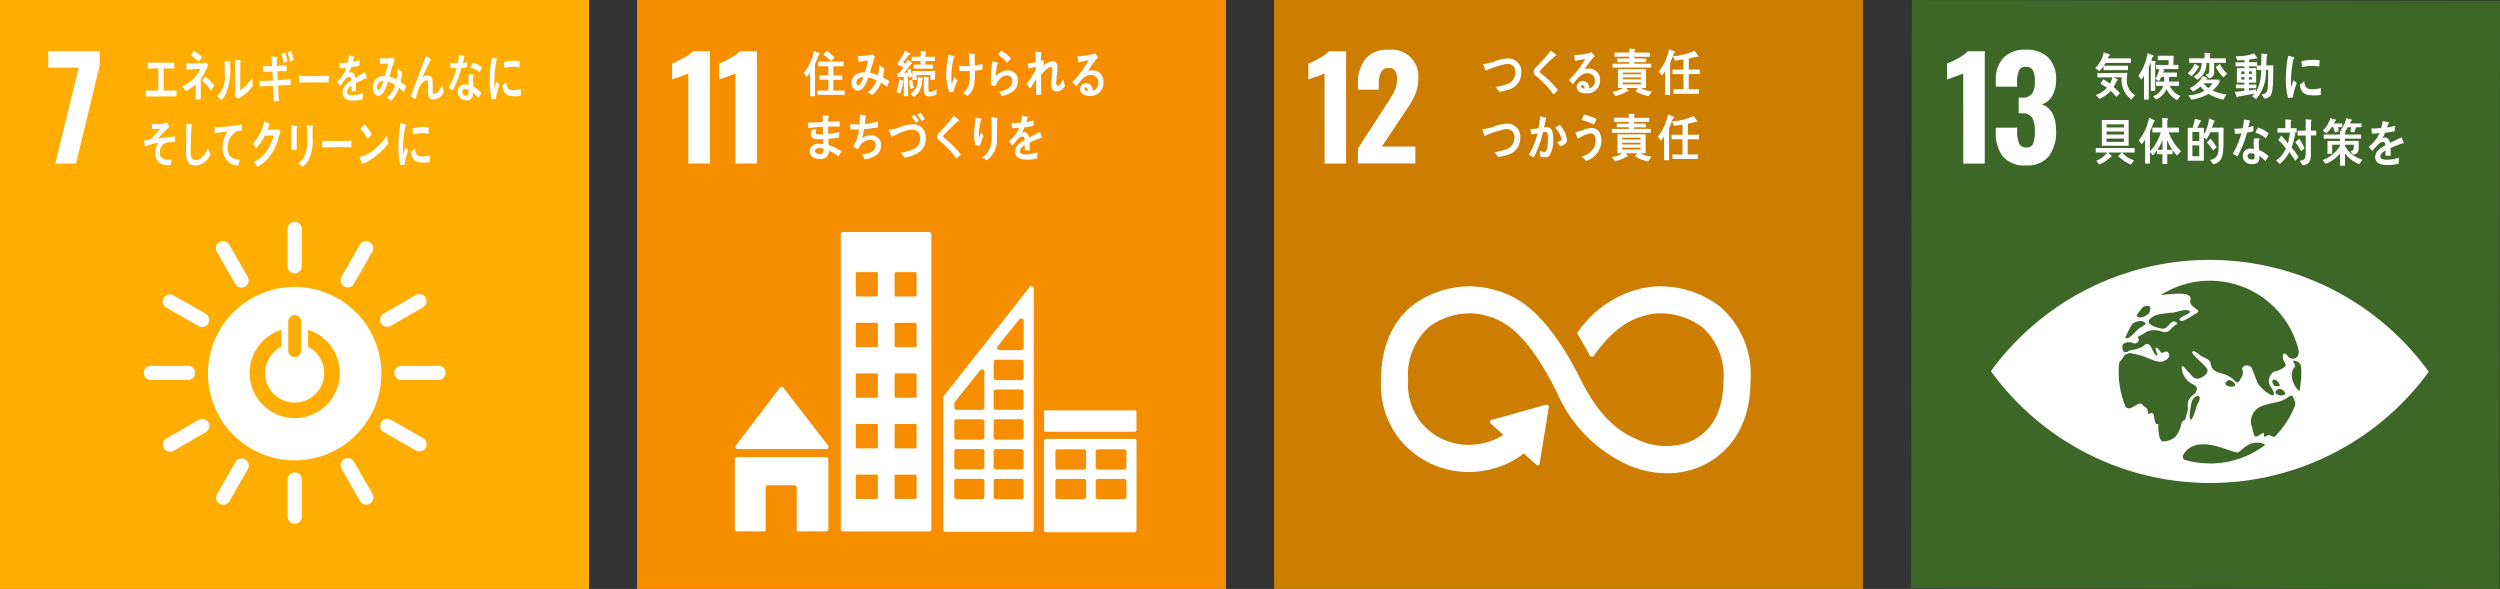 <svg xmlns="http://www.w3.org/2000/svg" width="208" height="49" viewBox="0 0 208 49">
  <rect x="0" y="0" width="208" height="49" fill="#333333" stroke="none"/>
  <g id="グループ_7006" data-name="グループ 7006" transform="translate(-879 -2020)">
    <g id="グループ_428" data-name="グループ 428" transform="translate(-12298.509 1045.313)">
      <g id="グループ_301" data-name="グループ 301" transform="translate(13230.509 974.687)">
        <rect id="長方形_21" data-name="長方形 21" width="49.001" height="49" fill="#f68e00"/>
      </g>
      <g id="グループ_302" data-name="グループ 302" transform="translate(13233.43 978.949)">
        <path id="パス_284" data-name="パス 284" d="M448.2,506.093c-.084.046-.331.141-.738.288-.322.108-.528.181-.611.219v-1.326a7.619,7.619,0,0,0,.952-.461,3.212,3.212,0,0,0,.788-.565h1.4v9.344H448.2Z" transform="translate(-446.852 -504.247)" fill="#fff"/>
      </g>
      <g id="グループ_303" data-name="グループ 303" transform="translate(13237.341 978.949)">
        <path id="パス_285" data-name="パス 285" d="M451.357,506.093c-.084.046-.332.141-.739.288-.322.108-.527.181-.611.219v-1.326a7.453,7.453,0,0,0,.952-.461,3.212,3.212,0,0,0,.788-.565h1.4v9.344h-1.788Z" transform="translate(-450.007 -504.247)" fill="#fff"/>
      </g>
      <g id="グループ_304" data-name="グループ 304" transform="translate(13238.684 1006.871)">
        <path id="パス_286" data-name="パス 286" d="M451.272,531.951h7.406a.18.18,0,0,0,.133-.3l-.01-.011-3.683-4.767-.037-.04a.183.183,0,0,0-.135-.06.187.187,0,0,0-.118.047l-.022.026-.035.038-3.594,4.717-.056.067a.183.183,0,0,0-.03.1.18.18,0,0,0,.181.181" transform="translate(-451.091 -526.772)" fill="#fff"/>
      </g>
      <g id="グループ_305" data-name="グループ 305" transform="translate(13238.646 1012.723)">
        <path id="パス_287" data-name="パス 287" d="M458.661,531.492h-7.419a.183.183,0,0,0-.182.182v5.806a.182.182,0,0,0,.182.182h2.388V534.01a.18.18,0,0,1,.181-.181h2.218a.18.18,0,0,1,.181.181v3.653h2.452a.181.181,0,0,0,.181-.182v-5.806a.181.181,0,0,0-.181-.182" transform="translate(-451.06 -531.492)" fill="#fff"/>
      </g>
      <g id="グループ_306" data-name="グループ 306" transform="translate(13264.368 1011.203)">
        <path id="パス_288" data-name="パス 288" d="M479.332,530.266h-7.344a.176.176,0,0,0-.179.175v7.414a.177.177,0,0,0,.179.176h7.344a.179.179,0,0,0,.181-.176v-7.414a.178.178,0,0,0-.181-.175m-4.018,4.841a.178.178,0,0,1-.18.176h-2.193a.179.179,0,0,1-.181-.176v-1.333a.178.178,0,0,1,.181-.176h2.193a.178.178,0,0,1,.18.176Zm0-2.464a.178.178,0,0,1-.18.176h-2.193a.179.179,0,0,1-.181-.176v-1.334a.178.178,0,0,1,.181-.175h2.193a.178.178,0,0,1,.18.175Zm3.353,2.464a.178.178,0,0,1-.181.176h-2.193a.178.178,0,0,1-.18-.176v-1.333a.178.178,0,0,1,.18-.176h2.193a.177.177,0,0,1,.181.176Zm0-2.464a.178.178,0,0,1-.181.176h-2.193a.178.178,0,0,1-.18-.176v-1.334a.178.178,0,0,1,.18-.175h2.193a.178.178,0,0,1,.181.175Z" transform="translate(-471.81 -530.266)" fill="#fff"/>
      </g>
      <g id="グループ_307" data-name="グループ 307" transform="translate(13247.458 993.99)">
        <path id="パス_289" data-name="パス 289" d="M465.531,516.381h-7.186a.177.177,0,0,0-.176.176v24.56a.177.177,0,0,0,.176.176h7.186a.177.177,0,0,0,.176-.176v-24.56a.177.177,0,0,0-.176-.176m-4.275,22.114a.094.094,0,0,1-.094.094h-1.645a.094.094,0,0,1-.094-.094V536.66a.093.093,0,0,1,.094-.093h1.645a.093.093,0,0,1,.094.093Zm0-4.212a.094.094,0,0,1-.094.1h-1.645a.1.1,0,0,1-.094-.1V532.45a.093.093,0,0,1,.094-.094h1.645a.093.093,0,0,1,.094.094Zm0-4.21a.094.094,0,0,1-.094.094h-1.645a.094.094,0,0,1-.094-.094v-1.835a.094.094,0,0,1,.094-.094h1.645a.094.094,0,0,1,.094.094Zm0-4.212a.1.1,0,0,1-.094.1h-1.645a.1.1,0,0,1-.094-.1v-1.833a.093.093,0,0,1,.094-.093h1.645a.093.093,0,0,1,.094.093Zm0-4.21a.094.094,0,0,1-.094.094h-1.645a.094.094,0,0,1-.094-.094v-1.833a.1.1,0,0,1,.094-.1h1.645a.1.1,0,0,1,.094.1Zm3.227,16.844a.094.094,0,0,1-.094.094h-1.645a.094.094,0,0,1-.094-.094V536.66a.093.093,0,0,1,.094-.093h1.645a.093.093,0,0,1,.094.093Zm0-4.212a.1.1,0,0,1-.094.1h-1.645a.1.1,0,0,1-.094-.1V532.45a.093.093,0,0,1,.094-.094h1.645a.093.093,0,0,1,.094.094Zm0-4.21a.094.094,0,0,1-.094.094h-1.645a.094.094,0,0,1-.094-.094v-1.835a.094.094,0,0,1,.094-.094h1.645a.094.094,0,0,1,.094.094Zm0-4.212a.1.1,0,0,1-.094.1h-1.645a.1.1,0,0,1-.094-.1v-1.833a.093.093,0,0,1,.094-.093h1.645a.093.093,0,0,1,.094.093Zm0-4.21a.094.094,0,0,1-.094.094h-1.645a.094.094,0,0,1-.094-.094v-1.833a.1.1,0,0,1,.094-.1h1.645a.1.1,0,0,1,.094.1Z" transform="translate(-458.169 -516.381)" fill="#fff"/>
      </g>
      <g id="グループ_308" data-name="グループ 308" transform="translate(13264.375 1008.831)">
        <path id="長方形_22" data-name="長方形 22" d="M.119,0H7.568a.119.119,0,0,1,.119.119V1.654a.12.12,0,0,1-.12.12H.119A.119.119,0,0,1,0,1.655V.119A.119.119,0,0,1,.119,0Z" fill="#fff"/>
      </g>
      <g id="グループ_309" data-name="グループ 309" transform="translate(13255.985 998.49)">
        <path id="パス_290" data-name="パス 290" d="M472.564,520.149a.193.193,0,0,0-.182-.138.179.179,0,0,0-.1.035l-.015.009-.059.077-7.063,8.959-.032.043a.215.215,0,0,0-.062.141v11.009a.176.176,0,0,0,.177.175H472.4a.174.174,0,0,0,.176-.175V520.223a.2.2,0,0,0-.016-.074m-2.975,4.865.051-.063c.483-.62,1.3-1.621,1.695-2.11l.052-.062a.21.21,0,0,1,.157-.074.2.2,0,0,1,.2.165v2.267a.2.2,0,0,1-.2.2l-.007,0-.01,0h-1.765l-.009,0-.009,0a.2.2,0,0,1-.2-.2.211.211,0,0,1,.04-.123m-1.117,12.549a.177.177,0,0,1-.176.176h-2.141a.177.177,0,0,1-.177-.176v-1.341a.176.176,0,0,1,.177-.175H468.3a.176.176,0,0,1,.176.175Zm0-2.478a.177.177,0,0,1-.176.177h-2.141a.177.177,0,0,1-.177-.177v-1.34a.176.176,0,0,1,.177-.176H468.3a.176.176,0,0,1,.176.176Zm0-2.477a.177.177,0,0,1-.176.176h-2.141a.177.177,0,0,1-.177-.176v-1.341a.177.177,0,0,1,.177-.176H468.3a.177.177,0,0,1,.176.176Zm.006-5.428v2.954a.177.177,0,0,1-.176.176h-2.141a.177.177,0,0,1-.177-.176v-.372A.2.2,0,0,1,466,529.7l.011-.019a.1.1,0,0,1,.015-.025c0-.009.014-.019.02-.029.274-.392,1.51-1.913,2.029-2.55l.051-.063a.21.21,0,0,1,.159-.073.2.2,0,0,1,.2.164Zm3.268,10.383a.176.176,0,0,1-.175.176h-2.142a.176.176,0,0,1-.176-.176v-1.341a.175.175,0,0,1,.176-.175h2.142a.175.175,0,0,1,.175.175Zm0-2.478a.177.177,0,0,1-.175.177h-2.142a.176.176,0,0,1-.176-.177v-1.34a.175.175,0,0,1,.176-.176h2.142a.176.176,0,0,1,.175.176Zm0-2.477a.176.176,0,0,1-.175.176h-2.142a.176.176,0,0,1-.176-.176v-1.341a.176.176,0,0,1,.176-.176h2.142a.176.176,0,0,1,.175.176Zm0-2.477a.175.175,0,0,1-.175.175h-2.142a.175.175,0,0,1-.176-.175V528.79a.176.176,0,0,1,.176-.176h2.142a.176.176,0,0,1,.175.176Zm0-2.478a.176.176,0,0,1-.175.176h-2.142a.176.176,0,0,1-.176-.176v-1.341a.175.175,0,0,1,.176-.176h2.142a.176.176,0,0,1,.175.176Z" transform="translate(-465.048 -520.011)" fill="#fff"/>
      </g>
      <g id="グループ_310" data-name="グループ 310" transform="translate(13244.373 978.901)">
        <path id="パス_291" data-name="パス 291" d="M456.943,504.545c-.094.268-.206.524-.321.782V508h-.407v-1.985a1.814,1.814,0,0,1-.27.383l-.265-.311a4.459,4.459,0,0,0,.857-1.867l.464.2a.057.057,0,0,1,.036.051c0,.046-.064.068-.093.072m-.113,3.346v-.362h.9v-.891h-.723v-.366h.723v-.765H456.9v-.391H459v.391h-.848v.765h.736v.366h-.736v.891h.938v.362Zm1.152-2.8a4.135,4.135,0,0,0-.666-.534l.288-.353c.119.088.234.193.347.294a3.626,3.626,0,0,1,.291.278Z" transform="translate(-455.68 -504.208)" fill="#fff"/>
      </g>
      <g id="グループ_311" data-name="グループ 311" transform="translate(13248.354 979.209)">
        <path id="パス_292" data-name="パス 292" d="M461.836,507.163a5.706,5.706,0,0,0-.49-.35,2.15,2.15,0,0,1-.74,1.026l-.374-.24a1.768,1.768,0,0,0,.734-.974,2.654,2.654,0,0,0-.673-.243,4.014,4.014,0,0,1-.172.419c-.155.335-.35.677-.715.677a.568.568,0,0,1-.514-.63.884.884,0,0,1,.664-.854,1.539,1.539,0,0,1,.438-.037,6.063,6.063,0,0,0,.263-1l-.766.131-.082-.485h.04a5.286,5.286,0,0,0,1.214-.15c.053.067.114.13.175.193-.074.255-.159.508-.237.764-.062.195-.12.387-.188.576a2.752,2.752,0,0,1,.673.21,3.656,3.656,0,0,0,.119-.839c.144.1.289.188.424.294a4.469,4.469,0,0,1-.133.731,4.526,4.526,0,0,1,.547.307c-.064.155-.133.315-.2.47m-2.539-.337c0,.107.038.2.135.2a.188.188,0,0,0,.152-.076,2.265,2.265,0,0,0,.291-.617c-.253.02-.579.144-.579.495" transform="translate(-458.891 -504.457)" fill="#fff"/>
      </g>
      <g id="グループ_312" data-name="グループ 312" transform="translate(13252.087 978.898)">
        <path id="パス_293" data-name="パス 293" d="M462.457,506.818a4.324,4.324,0,0,1-.245.981l-.309-.166a4.336,4.336,0,0,0,.231-1.064l.347.146a.044.044,0,0,1,.024.04.066.066,0,0,1-.047.063m2.278-.178v-.405h-1.149v.418h-.348v-.294l-.255.113c-.011-.046-.026-.1-.037-.141l-.066.012V508h-.362v-1.618c-.17.011-.343.031-.514.053l-.045-.357a.835.835,0,0,0,.175-.02.156.156,0,0,0,.093-.071c.093-.124.175-.262.258-.393a3.87,3.87,0,0,0-.462-.2v-.187a4.451,4.451,0,0,0,.591-1.005l.374.207c.028.016.077.037.077.082,0,.071-.067.071-.108.067-.164.212-.324.426-.5.625.064.042.134.074.2.12.063-.107.126-.219.19-.331l.327.231a.076.076,0,0,1,.035.06c0,.057-.056.053-.09.053-.188.248-.366.5-.563.741a2.834,2.834,0,0,0,.306-.025c-.026-.071-.038-.145-.071-.212l.279-.11c.062.193.112.393.166.591v-.4h1.888v.736Zm-1.657.779c-.052-.227-.1-.46-.136-.69l.269-.117c.041.232.086.467.141.7Zm.994-.862a2.9,2.9,0,0,1-.112.688,1.494,1.494,0,0,1-.6.814l-.312-.255c.537-.335.622-.742.645-1.419l.374.069a.053.053,0,0,1,.05.05.068.068,0,0,1-.042.053m.244-1.485v.3h.638v.336h-1.63v-.336h.6v-.3h-.757v-.359h.752v-.481l.405.034a.052.052,0,0,1,.055.05.076.076,0,0,1-.055.066v.332h.783v.364Zm.91,2.789a1.275,1.275,0,0,1-.612.154c-.257,0-.424-.144-.424-.467v-1.163l.369.041c.021,0,.055.012.055.046a.072.072,0,0,1-.048.058v.852c0,.2.025.257.2.257a.948.948,0,0,0,.485-.228Z" transform="translate(-461.903 -504.206)" fill="#fff"/>
      </g>
      <g id="グループ_313" data-name="グループ 313" transform="translate(13256.24 979.117)">
        <path id="パス_294" data-name="パス 294" d="M465.865,507.592c-.119.019-.242.033-.361.045a4.2,4.2,0,0,1-.25-1.551,8.42,8.42,0,0,1,.184-1.59c.107.025.217.056.325.086a1.014,1.014,0,0,1,.14.042c.021.009.043.017.043.045a.079.079,0,0,1-.062.064,6.51,6.51,0,0,0-.208,1.685,2.214,2.214,0,0,0,.035.526c.073-.2.144-.41.214-.612.082.114.166.226.258.33a3.869,3.869,0,0,0-.317.932m1.774-1.764c0,.182,0,.367-.006.549a3.269,3.269,0,0,1-.076.678,1.525,1.525,0,0,1-.527.88c-.13-.076-.257-.16-.392-.222a1.619,1.619,0,0,0,.566-1.367c.006-.167,0-.335,0-.5a5.656,5.656,0,0,1-.647.016c-.068,0-.136-.007-.206-.011-.016-.149-.025-.3-.036-.441.154.021.311.035.465.041.136.006.27.006.408,0,0-.232-.02-.461-.028-.688-.006-.123-.016-.25-.032-.377.114.021.228.034.343.05a.558.558,0,0,1,.143.026c.025,0,.05.016.048.051a.068.068,0,0,1-.048.058c0,.276.015.555.016.832a2.48,2.48,0,0,0,.642-.151c0,.155-.009.315,0,.469a3.64,3.64,0,0,1-.633.112" transform="translate(-465.254 -504.383)" fill="#fff"/>
      </g>
      <g id="グループ_314" data-name="グループ 314" transform="translate(13259.947 978.892)">
        <path id="パス_295" data-name="パス 295" d="M469.381,507.929c-.073.02-.145.036-.222.052-.033-.063-.223-.36-.223-.36s.014-.016.02-.016a2.387,2.387,0,0,0,.535-.154.77.77,0,0,0,.534-.679.438.438,0,0,0-.445-.5c-.42-.006-.8.447-.943.883-.117-.022-.239-.048-.358-.067a4.836,4.836,0,0,1-.035-.641,8.179,8.179,0,0,1,.146-1.362l.417.126a.05.05,0,0,1,.042.05.084.084,0,0,1-.055.067,5.193,5.193,0,0,0-.139,1.02,1.337,1.337,0,0,1,1.045-.5.819.819,0,0,1,.8.871c-.01.765-.564,1.057-1.119,1.214m.206-2.709a3.535,3.535,0,0,0-.754-.69c.1-.109.183-.219.276-.329a2.636,2.636,0,0,1,.806.678c-.113.112-.219.228-.329.341" transform="translate(-468.244 -504.201)" fill="#fff"/>
      </g>
      <g id="グループ_315" data-name="グループ 315" transform="translate(13262.919 978.981)">
        <path id="パス_296" data-name="パス 296" d="M473.161,507.582c-.324,0-.467-.244-.467-.6,0-.374.057-.744.082-1.118,0-.056,0-.114,0-.167,0-.081-.01-.156-.1-.156-.208,0-.708.483-.827.684,0,.534.006,1.081.03,1.615l-.444.05c0-.44,0-.891,0-1.336-.159.27-.326.526-.488.786-.112-.118-.21-.252-.316-.378a6.974,6.974,0,0,0,.785-1.211v-.2c-.2.04-.4.093-.6.126-.024-.143-.046-.286-.078-.424a3.627,3.627,0,0,0,.664-.109c0-.29-.01-.58-.021-.866a2.561,2.561,0,0,1,.457.051.057.057,0,0,1,.047.06.044.044,0,0,1-.028.046c-.011.206-.022.407-.026.609.064-.016.126-.047.191-.066.026.108.047.217.072.322-.063.081-.122.167-.182.257l.007.012a1.4,1.4,0,0,1,.92-.5c.24,0,.374.227.374.492a5.83,5.83,0,0,1-.042.635,6.358,6.358,0,0,0-.062.673v.012c0,.093.007.226.112.226.223,0,.369-.361.46-.563.055.193.109.387.159.581a.8.8,0,0,1-.688.457" transform="translate(-470.641 -504.273)" fill="#fff"/>
      </g>
      <g id="グループ_316" data-name="グループ 316" transform="translate(13266.724 979.125)">
        <path id="パス_297" data-name="パス 297" d="M475.138,507.931c-.3,0-.781-.126-.781-.583a.491.491,0,0,1,.518-.475.535.535,0,0,1,.5.39,1.111,1.111,0,0,1,.036.24.658.658,0,0,0,.459-.645.6.6,0,0,0-.628-.667c-.542,0-.855.519-1.2.951-.11-.119-.221-.237-.333-.353a9.134,9.134,0,0,0,1.362-1.84c-.286.071-.575.126-.863.187l-.078-.513c.04,0,.074,0,.114,0a3.411,3.411,0,0,0,.479-.043,5.4,5.4,0,0,0,.658-.123,1.935,1.935,0,0,0,.227-.073c.083.118.166.231.248.348-.035.03-.074.061-.108.1a3.29,3.29,0,0,0-.233.293c-.174.236-.335.478-.5.719a1.19,1.19,0,0,1,.331-.04.912.912,0,0,1,.957.979,1.079,1.079,0,0,1-1.165,1.147m-.306-.71c-.068,0-.112.031-.112.118,0,.162.206.182.3.182-.017-.124-.055-.3-.187-.3" transform="translate(-473.71 -504.389)" fill="#fff"/>
      </g>
      <g id="グループ_317" data-name="グループ 317" transform="translate(13244.701 984.267)">
        <path id="パス_298" data-name="パス 298" d="M458.516,511.962a4.261,4.261,0,0,0-.814-.486.635.635,0,0,1-.2.555.919.919,0,0,1-.491.161c-.357-.005-.9-.128-.89-.661a.644.644,0,0,1,.6-.61,2.09,2.09,0,0,1,.536.016c0-.134-.007-.269-.012-.4-.118.006-.241.009-.362.006-.278,0-.667-.031-.661-.462a.819.819,0,0,1,.093-.35l.386-.019a1.007,1.007,0,0,0-.083.288c0,.135.149.138.227.139a2.539,2.539,0,0,0,.389-.011c-.011-.2-.011-.408-.012-.61a8.868,8.868,0,0,0-1.214.1c-.024-.15-.04-.3-.055-.444.42-.026.842-.051,1.264-.061,0-.13,0-.262,0-.4l0-.181c.1.015.2.025.3.038.051.01.108.011.159.024.019,0,.04.014.04.042a.071.071,0,0,1-.048.063c-.01.13-.011.255-.014.387.321-.012.641-.02.962-.025l0,.43c-.32,0-.641-.011-.958,0,0,.207,0,.408.005.615a3.985,3.985,0,0,0,.921-.181l-.026.48c-.294.046-.588.084-.883.1,0,.174.006.35.015.522a4.247,4.247,0,0,1,1.078.517c-.081.136-.164.275-.247.408m-1.255-.611a.763.763,0,0,0-.32-.068c-.129,0-.378.048-.381.248s.233.255.362.258a.306.306,0,0,0,.341-.346c0-.029,0-.063,0-.092" transform="translate(-455.945 -508.537)" fill="#fff"/>
      </g>
      <g id="グループ_318" data-name="グループ 318" transform="translate(13248.23 984.236)">
        <path id="パス_299" data-name="パス 299" d="M461.037,511.821a2.029,2.029,0,0,1-1.025.4c-.076-.134-.138-.276-.221-.408.4-.037,1.138-.169,1.138-.791a.425.425,0,0,0-.472-.431,1.086,1.086,0,0,0-.633.257,1.546,1.546,0,0,0-.373.537l-.4-.213a3.456,3.456,0,0,0,.482-1.443c-.14.009-.278.014-.418.014h-.29c-.011-.156-.03-.307-.032-.462a4.318,4.318,0,0,0,.524.033c.087,0,.174,0,.259,0a7.121,7.121,0,0,0,.04-.8c.108.017.216.029.324.046a.811.811,0,0,1,.144.026c.026.009.053.021.053.06a.1.1,0,0,1-.062.083c-.015.185-.026.371-.051.55a5.373,5.373,0,0,0,1.095-.219l0,.493a9.959,9.959,0,0,1-1.159.155,5.429,5.429,0,0,1-.167.74,1.351,1.351,0,0,1,.782-.227.774.774,0,0,1,.8.849,1,1,0,0,1-.336.752" transform="translate(-458.792 -508.512)" fill="#fff"/>
      </g>
      <g id="グループ_319" data-name="グループ 319" transform="translate(13251.475 984.063)">
        <path id="パス_300" data-name="パス 300" d="M464.076,511.525a2.549,2.549,0,0,1-1.375.58c-.11-.138-.211-.281-.322-.408a4.153,4.153,0,0,0,.831-.192,1.022,1.022,0,0,0,.786-.984c0-.554-.289-.74-.71-.74a3.228,3.228,0,0,0-1.238.412,2.752,2.752,0,0,1-.461.164c-.019-.059-.176-.537-.176-.549,0-.042.047-.03.066-.03a2.872,2.872,0,0,0,.883-.223,3.269,3.269,0,0,1,1.052-.227,1.051,1.051,0,0,1,1.05,1.152,1.378,1.378,0,0,1-.384,1.046m-.439-2.316a4.334,4.334,0,0,0-.362-.513l.272-.16a3.215,3.215,0,0,1,.348.51Zm.492-.135a3.793,3.793,0,0,0-.369-.545l.278-.156a3.086,3.086,0,0,1,.345.533Z" transform="translate(-461.409 -508.373)" fill="#fff"/>
      </g>
      <g id="グループ_320" data-name="グループ 320" transform="translate(13255.483 984.328)">
        <path id="パス_301" data-name="パス 301" d="M466.242,512.148a6.694,6.694,0,0,0-1.054-1.19,3.583,3.583,0,0,0-.3-.267.858.858,0,0,1-.175-.155.356.356,0,0,1-.066-.221.464.464,0,0,1,.161-.347c.169-.18.343-.347.506-.532.245-.278.493-.557.733-.85.1.086.2.167.3.253a.8.8,0,0,1,.117.1.054.054,0,0,1,.016.037c0,.057-.076.066-.114.057-.232.222-.469.438-.7.663-.1.094-.188.2-.286.29a1.786,1.786,0,0,0-.139.134.264.264,0,0,0-.086.164.161.161,0,0,0,.063.124c.148.139.311.258.462.388a7.082,7.082,0,0,1,.93,1c-.123.115-.241.237-.363.352" transform="translate(-464.643 -508.586)" fill="#fff"/>
      </g>
      <g id="グループ_321" data-name="グループ 321" transform="translate(13258.542 984.435)">
        <path id="パス_302" data-name="パス 302" d="M467.623,511.052c-.124-.009-.249-.022-.368-.033a2.83,2.83,0,0,1-.144-.953c.016-.454.092-.9.146-1.355.108.016.219.038.328.055.037.01.089.011.129.026.016.009.031.017.03.043a.087.087,0,0,1-.045.062,5.816,5.816,0,0,0-.18,1.2c0,.083,0,.167,0,.253,0,.006,0,.029.01.03s.019-.033.024-.037c.051-.135.1-.262.157-.391l.2.3a3.686,3.686,0,0,0-.294.8m1.421-2.167c0,.491-.007,1-.025,1.493a2.071,2.071,0,0,1-.837,1.89,1.928,1.928,0,0,0-.377-.229c-.01,0-.021,0-.021-.022s.02-.027.031-.036a1.353,1.353,0,0,0,.244-.16,1.919,1.919,0,0,0,.527-1.474,16.713,16.713,0,0,0-.037-1.674,3.2,3.2,0,0,1,.329.046,1.308,1.308,0,0,1,.175.032.041.041,0,0,1,.033.048.151.151,0,0,1-.042.086" transform="translate(-467.11 -508.673)" fill="#fff"/>
      </g>
      <g id="グループ_322" data-name="グループ 322" transform="translate(13261.46 984.288)">
        <path id="パス_303" data-name="パス 303" d="M472.169,510.436a.091.091,0,0,1-.052-.021c-.243.089-.713.288-.936.4v.648l-.4,0c0-.058,0-.122,0-.192v-.236c-.269.134-.4.306-.4.5,0,.17.155.258.462.258a2.813,2.813,0,0,0,.984-.169l-.015.493a2.6,2.6,0,0,1-.848.12c-.663,0-.992-.222-.992-.674a.853.853,0,0,1,.275-.6,2.437,2.437,0,0,1,.513-.362c-.006-.188-.061-.286-.157-.286a.481.481,0,0,0-.348.16,3.268,3.268,0,0,0-.262.286c-.123.148-.2.249-.249.3l-.28-.345a3.01,3.01,0,0,0,.852-1.142c-.179.025-.379.042-.6.055-.014-.16-.035-.307-.053-.438a5.417,5.417,0,0,0,.772-.042,3.5,3.5,0,0,0,.115-.581l.456.109a.049.049,0,0,1,.041.051c0,.025-.016.046-.053.063-.016.072-.047.181-.092.325a5.6,5.6,0,0,0,.632-.156l-.037.464c-.186.041-.438.084-.747.129a2.666,2.666,0,0,1-.21.423.672.672,0,0,1,.193-.03c.207,0,.341.146.4.45.271-.151.579-.306.914-.467l.155.472c0,.033-.014.05-.04.05" transform="translate(-469.464 -508.554)" fill="#fff"/>
      </g>
    </g>
    <g id="グループ_427" data-name="グループ 427" transform="translate(-11643.999 908.19)">
      <g id="グループ_68" data-name="グループ 68" transform="translate(12682 1111.811)">
        <rect id="長方形_14" data-name="長方形 14" width="48.93" height="48.931" transform="translate(0 48.93) rotate(-89.92)" fill="#3d6726"/>
      </g>
      <g id="グループ_82" data-name="グループ 82" transform="translate(12684.988 1116.074)">
        <path id="パス_68" data-name="パス 68" d="M271.065,550.391a7.555,7.555,0,0,1-.739.288c-.322.108-.527.181-.611.219v-1.326a7.451,7.451,0,0,0,.952-.461,3.219,3.219,0,0,0,.79-.565h1.4v9.344h-1.787Z" transform="translate(-269.715 -548.545)" fill="#fff"/>
      </g>
      <g id="グループ_83" data-name="グループ 83" transform="translate(12689.048 1115.947)">
        <path id="パス_69" data-name="パス 69" d="M273.579,557.335a3.274,3.274,0,0,1-.589-2.087v-.322h1.778v.311a2.444,2.444,0,0,0,.173,1.026.6.6,0,0,0,.586.311.563.563,0,0,0,.571-.317,2.7,2.7,0,0,0,.144-1.033,2.215,2.215,0,0,0-.218-1.113.891.891,0,0,0-.808-.374,2.2,2.2,0,0,0-.322-.011v-1.3h.289a.955.955,0,0,0,.83-.323,1.869,1.869,0,0,0,.229-1.06,1.842,1.842,0,0,0-.166-.889.629.629,0,0,0-.6-.288.555.555,0,0,0-.553.311,2.291,2.291,0,0,0-.161.922v.415H272.99V551a2.6,2.6,0,0,1,.653-1.893,2.447,2.447,0,0,1,1.838-.668,2.553,2.553,0,0,1,1.869.646,2.488,2.488,0,0,1,.657,1.857,2.565,2.565,0,0,1-.333,1.355,1.43,1.43,0,0,1-.854.687q1.188.439,1.187,2.2a3.36,3.36,0,0,1-.6,2.116,2.268,2.268,0,0,1-1.9.767,2.318,2.318,0,0,1-1.926-.739" transform="translate(-272.99 -548.443)" fill="#fff"/>
      </g>
      <g id="グループ_107" data-name="グループ 107" transform="translate(12688.647 1133.433)">
        <path id="パス_93" data-name="パス 93" d="M308.944,571.656a22.515,22.515,0,0,0-36.136-.049c-.055.078-.1.146-.141.2.038.058.086.125.141.2a22.516,22.516,0,0,0,36.135.05c.057-.079.1-.148.143-.2-.038-.057-.084-.125-.141-.2M284.8,567.134c.1-.144.426-.555.466-.607a.574.574,0,0,1,.368-.15c.115-.024.27.043.288.129a1.016,1.016,0,0,1-.1.483,1.255,1.255,0,0,1-.806.362c-.177-.027-.247-.165-.213-.217m-.39.775c.017-.021.034-.037.04-.046a1.021,1.021,0,0,1,.6-.219c.19-.031.443.064.472.19s-.475.355-.568.44c-.263.241-.674.733-.913.786a.292.292,0,0,1-.2-.022,7.563,7.563,0,0,1,.568-1.128m4.071,8.378a2.169,2.169,0,0,1-.469.972,1.571,1.571,0,0,1-1.036.394c-.347-.026-.393-.947-.393-1.422,0-.164-.232.322-.352-.666-.076-.632-.482.066-.511-.356s-.229-.337-.443-.6-.477.026-.773.157-.174.2-.592.068l-.026-.011a7.554,7.554,0,0,1-.594-2.958c0-.257.015-.508.038-.757a.723.723,0,0,1,.047-.072c.4-.474.394-.585.394-.585l.445-.154a7.488,7.488,0,0,1,1.243.314c.441.166,1.133.539,1.537.374.293-.119.519-.278.493-.521-.034-.3-.273-.377-.563-.172-.108.074-.336-.46-.514-.433s.221.628.068.654-.457-.628-.509-.734-.286-.368-.5-.169c-.449.425-1.176.4-1.324.507-.445.333-.562-.11-.552-.378.019-.062.036-.125.057-.186a.907.907,0,0,1,.845-.092c.2.13.337-.033.415-.114s.05-.2,0-.309.1-.182.2-.209a5.517,5.517,0,0,0,.576-.342,1.9,1.9,0,0,1,1.153,0,.611.611,0,0,0,.759-.151,2.027,2.027,0,0,1,.552-.459c.11-.051-.272-.408-.585-.021s-.475.421-.622.421-1.024-.221-1.132-.5.275-.485.6-.641a8.007,8.007,0,0,1,1.435-.2c.46-.1,1.049-.331,1.345-.129s-1.238.547-.735.819c.18.1.99-.465,1.268-.61.654-.335-.632-.449-.466-1.133.191-.775-1.577-.476-2.458-.413a7.6,7.6,0,0,1,11.472,4.64,1.305,1.305,0,0,1-.037.353.5.5,0,0,1-.89.066c-.078-.112-.4-.419-.393.107s.512.581.026.9a1.907,1.907,0,0,1-.8.318,1.032,1.032,0,0,0-.389.911c.055.289.746,1.082.232,1.05a2.974,2.974,0,0,1-1.176-1.03c-.157-.419-.328-.831-.451-1.148a.453.453,0,0,0-.715-.211c-.271.183.074.369-.12.765s-.333.747-.619.421c-.74-.85-1.82-.434-1.986-1.38-.092-.512-.533-.464-.9-.755s-.578-.446-.64-.237c-.055.182,1.159,1.149,1.246,1.4.129.367-.366.69-.726.777s-.518-.2-.871-.573-.508-.633-.532-.342a1.653,1.653,0,0,0,.694,1.261c.307.195.652.285.552.6s0,.138-.347.477a.93.93,0,0,0-.387.925c.024.475-.1.5-.174.9s-.245.053-.394.632m8.152-3.019c.255-.019.638.335.488.47a.679.679,0,0,1-.725-.066c-.19-.149.121-.394.237-.4m-.322-.233c-.082-.031-.155-.108-.217-.3s.1-.292.249-.217a.736.736,0,0,1,.357.435c0,.125-.306.109-.389.077m-3.353-.019a.68.68,0,0,1-.726-.066c-.19-.149.123-.394.235-.4.255-.021.64.336.491.47m-3.1,1.5c-.1.171-.392,1.448-.584,1.3s.081-1.481.136-1.582c.3-.552.948-.523.448.283m1.026,4.953a7.622,7.622,0,0,1-2.134-.309.312.312,0,0,1-.092-.372,1.693,1.693,0,0,1,1.489-.9c1.233-.119,2.85.8,3.107.654s.78-.824,1.544-.794a1.2,1.2,0,0,1,.693.175,7.564,7.564,0,0,1-4.607,1.549m5.361-2.2a1.391,1.391,0,0,1-.239-.088c-.414-.212-.364.125-.568.051s.231-.549-.383-.151-.445-.061-.71-.738a1.38,1.38,0,0,1,.788-1.622,9.749,9.749,0,0,1,1.38-.362c.914-.226,1.107-.768,1.272-.438l.089.175a1.194,1.194,0,0,1,.117.5,7.631,7.631,0,0,1-1.745,2.677m2.086-3.833c-.2-.056-1.056-1.236-.381-2.012.113-.128-.224-.5-.133-.511a.618.618,0,0,1,.662.532c.007.145.012.293.012.44a7.7,7.7,0,0,1-.161,1.551" transform="translate(-272.667 -562.55)" fill="#fff"/>
      </g>
      <g id="グループ_337" data-name="グループ 337" transform="translate(12697.324 1116.172)">
        <path id="パス_317" data-name="パス 317" d="M280.533,549.5c-.05.076-.1.155-.155.232l2.014-.005v.371h-2.034v-.337a2.022,2.022,0,0,1-.347.42l-.345-.247a2.612,2.612,0,0,0,.708-1.313l.45.147c.033.012.062.025.062.072s-.051.058-.077.066c-.027.072-.063.144-.1.211h1.93v.383Zm2.137,3.047a2.039,2.039,0,0,1-.806-1.857l-.7,0,.321.151c.021.009.061.029.061.063,0,.051-.061.076-.093.079a2.934,2.934,0,0,1-.259.513,6.474,6.474,0,0,1,.527.517l-.294.311c-.159-.171-.31-.348-.482-.5a2.535,2.535,0,0,1-.921.656l-.316-.316a2.233,2.233,0,0,0,.942-.6c-.178-.119-.363-.232-.549-.332.086-.118.161-.248.236-.374a4.587,4.587,0,0,1,.552.374,2.445,2.445,0,0,0,.206-.529l-1.249,0v-.366c.835,0,1.668-.009,2.5-.017a2.961,2.961,0,0,0-.047.534,1.393,1.393,0,0,0,.677,1.323Z" transform="translate(-279.667 -548.624)" fill="#fff"/>
      </g>
      <g id="グループ_338" data-name="グループ 338" transform="translate(12700.909 1116.224)">
        <path id="パス_318" data-name="パス 318" d="M283.961,549.451v2.367h-.367v-2.391c-.053.141-.1.285-.165.424v2.686h-.4v-1.976a1.631,1.631,0,0,1-.222.315l-.248-.31a4.57,4.57,0,0,0,.77-1.9l.445.185a.078.078,0,0,1,.051.071.065.065,0,0,1-.078.06l-.109.315.342.047a.045.045,0,0,1,.038.046.066.066,0,0,1-.057.062m1.827,3.136a1.986,1.986,0,0,1-.881-.93,1.65,1.65,0,0,1-.881.88l-.24-.278a1.44,1.44,0,0,0,.844-.865h-.6v-.362h.673c.007-.093.007-.19.007-.28v-.1h-.24a1.71,1.71,0,0,1-.209.348l-.281-.186A2.6,2.6,0,0,0,284.3,550h-.259v-.343h1.025l.011-.4-.9.006v-.372H285.5c-.007.252-.021.5-.029.756h.416V550h-1.309l.141.068a.028.028,0,0,1,.02.026c0,.038-.038.048-.063.048l-.062.145h1.154v.366h-.657c0,.125,0,.257-.011.382h.845v.362h-.766a1.575,1.575,0,0,0,.874.832Z" transform="translate(-282.559 -548.666)" fill="#fff"/>
      </g>
      <g id="グループ_339" data-name="グループ 339" transform="translate(12705.014 1116.194)">
        <path id="パス_319" data-name="パス 319" d="M286.761,549.868a2.452,2.452,0,0,1-.585.733l-.306-.253a1.91,1.91,0,0,0,.575-.791l.359.216c.01.007.026.02.026.037,0,.034-.043.072-.069.058m2.082,2.674a3.689,3.689,0,0,1-1.241-.476,3.884,3.884,0,0,1-1.421.485l-.258-.366a2.656,2.656,0,0,0,1.341-.387,2.254,2.254,0,0,1-.332-.346,2.427,2.427,0,0,1-.632.421l-.259-.29a2.218,2.218,0,0,0,1.086-1.013l.359.162c.015.01.037.024.037.047s-.041.042-.062.042l-.053.058h1.111v.245a2.845,2.845,0,0,1-.581.667,3.413,3.413,0,0,0,1.164.323Zm-.776-3.055c0,.248,0,.492,0,.74a.488.488,0,0,1-.42.545l-.29-.3c.211-.058.309-.071.309-.358v-.625h-.227a1.608,1.608,0,0,1-.457,1.16,1.23,1.23,0,0,1-.325.243l-.284-.276a1.893,1.893,0,0,0,.284-.185,1.121,1.121,0,0,0,.364-.942H285.98v-.378h1.289v-.466l.445.037a.056.056,0,0,1,.058.051c0,.037-.036.062-.062.072v.306h1.342v.378Zm-.886,1.7a2.069,2.069,0,0,0,.407.4,1.612,1.612,0,0,0,.346-.4Zm1.666-.491a3.716,3.716,0,0,1-.651-.857l.353-.257a2.614,2.614,0,0,0,.611.8Z" transform="translate(-285.87 -548.642)" fill="#fff"/>
      </g>
      <g id="グループ_340" data-name="グループ 340" transform="translate(12708.933 1116.252)">
        <path id="パス_320" data-name="パス 320" d="M292.182,551.488c-.036.594-.144.87-.678.98l-.231-.362c.347-.055.488-.2.511-.618.025-.47.028-.95.028-1.421h-.195a3.386,3.386,0,0,1-.817,2.434l-.324-.257a1.368,1.368,0,0,0,.227-.214c-.471.1-.951.172-1.424.26,0,.029-.021.063-.05.063s-.033-.022-.041-.038l-.157-.419c.265-.035.535-.056.8-.094v-.211h-.705v-.314h.705v-.152h-.623v-1.21h.623v-.151H289.1v-.332h.739v-.193c-.2.016-.4.033-.6.037l-.134-.345c.115,0,.227-.007.342-.017a3.353,3.353,0,0,0,1.18-.226,3.487,3.487,0,0,1,.283.39.047.047,0,0,1-.05.05.161.161,0,0,1-.069-.023,5.366,5.366,0,0,1-.564.1v.217h.656v.27h.345c.011-.332.015-.659.019-.992l.42.05c.028,0,.079.022.079.068a.115.115,0,0,1-.057.084c-.012.26-.02.524-.037.786h.583c-.006.6-.006,1.2-.047,1.8m-2.348-1.3h-.266v.211h.266Zm0,.478h-.27v.2h.27Zm.615-.478h-.244v.211h.244Zm0,.478h-.248v.2h.248Zm.407-.6v-.3h-.651v.151h.6v1.21h-.6v.152h.611v.307h-.611v.188c.2-.029.4-.058.6-.093l-.032.252a3.436,3.436,0,0,0,.435-1.866Z" transform="translate(-289.032 -548.689)" fill="#fff"/>
      </g>
      <g id="グループ_341" data-name="グループ 341" transform="translate(12697.363 1121.795)">
        <path id="パス_321" data-name="パス 321" d="M281.906,555.867a1.966,1.966,0,0,0,.979.64l-.262.369a3.5,3.5,0,0,1-1.062-.719l.314-.29h-1.158a2.466,2.466,0,0,1,.319.311c0,.037-.055.046-.078.042a2.9,2.9,0,0,1-.974.648l-.238-.321a1.972,1.972,0,0,0,.911-.681H279.7v-.379h3.234v.379Zm-1.7-2.706h2.23V555.3h-2.23Zm1.835.357H280.6v.265h1.447Zm0,.6H280.6v.253h1.447Zm0,.589H280.6v.265h1.447Z" transform="translate(-279.698 -553.161)" fill="#fff"/>
      </g>
      <g id="グループ_342" data-name="グループ 342" transform="translate(12700.937 1121.606)">
        <path id="パス_322" data-name="パス 322" d="M285.77,556.153a3.072,3.072,0,0,1-.367-.455v.341h-.445v.811h-.4v-.811h-.446v-.323a2.14,2.14,0,0,1-.349.419l-.247-.259v.949h-.4v-2a2.032,2.032,0,0,1-.284.379l-.248-.307a4.268,4.268,0,0,0,.863-1.888l.444.209a.066.066,0,0,1,.035.055c0,.042-.053.063-.082.063a7.406,7.406,0,0,1-.323.807V555.8a3.847,3.847,0,0,0,.9-1.57h-.7v-.4h.821v-.807l.424.031a.053.053,0,0,1,.057.051.082.082,0,0,1-.061.071v.654h.971v.4h-.848a3.887,3.887,0,0,0,1.025,1.562Zm-1.621-.483h.414l0-.829a3.3,3.3,0,0,1-.418.829m.8-.833,0,.833h.429a3.987,3.987,0,0,1-.433-.833" transform="translate(-282.581 -553.008)" fill="#fff"/>
      </g>
      <g id="グループ_343" data-name="グループ 343" transform="translate(12705.024 1121.655)">
        <path id="パス_323" data-name="パス 323" d="M288.85,554.734c0,.181,0,.361-.006.539-.03.785-.062,1.44-.856,1.592l-.27-.361a.727.727,0,0,0,.694-.664,3.278,3.278,0,0,0,.029-.411c0-.1,0-.191,0-.288,0-.315,0-.626,0-.941h-.677a2.983,2.983,0,0,1-.348.611l-.2-.182v1.945h-1.342v-2.736h.407c.073-.247.136-.5.19-.756l.465.131c.026.006.062.025.062.062s-.058.067-.083.072c-.079.168-.161.332-.254.491h.557v.568a3.836,3.836,0,0,0,.435-1.357l.42.181a.078.078,0,0,1,.051.063c0,.037-.043.05-.068.05-.057.161-.109.325-.177.476h.975Zm-2.018-.554h-.569v.76h.569Zm0,1.122h-.569v.9h.569Zm1.161.42a7.365,7.365,0,0,0-.528-.668l.312-.32a5.389,5.389,0,0,1,.5.723Z" transform="translate(-285.879 -553.048)" fill="#fff"/>
      </g>
      <g id="グループ_344" data-name="グループ 344" transform="translate(12708.771 1121.75)">
        <path id="パス_324" data-name="パス 324" d="M290.605,554.1c-.176.051-.348.092-.524.125a8.676,8.676,0,0,1-.785,1.971c-.133-.067-.266-.146-.4-.227a6.847,6.847,0,0,0,.719-1.694,3.654,3.654,0,0,1-.535.047c-.017-.148-.04-.294-.058-.446a1.308,1.308,0,0,0,.2.01,3.394,3.394,0,0,0,.5-.035,4.431,4.431,0,0,0,.1-.726c.17.025.336.046.5.083-.042.193-.084.39-.143.585a4.213,4.213,0,0,0,.433-.144c0,.147,0,.3,0,.451m.994,2.487a3.243,3.243,0,0,0-.493-.433c0,.047,0,.093,0,.139,0,.434-.276.55-.6.55a1.071,1.071,0,0,1-.342-.053.674.674,0,0,1-.445-.6.6.6,0,0,1,.632-.638,1.68,1.68,0,0,1,.3.026c-.011-.2-.025-.4-.025-.594a.8.8,0,0,1,.045-.285h.322c.022,0,.125-.016.125.034,0,.009,0,.014,0,.017a.543.543,0,0,0-.064.257c0,.223.015.441.033.663a2.7,2.7,0,0,1,.78.5,4.627,4.627,0,0,1-.262.415m-.918-.6a.6.6,0,0,0-.258-.046c-.138,0-.307.042-.307.239s.209.283.351.283.229-.029.229-.211c0-.088-.009-.177-.015-.265m.953-1.282a2.219,2.219,0,0,0-.874-.483l.208-.42a2.244,2.244,0,0,1,.9.483Z" transform="translate(-288.901 -553.124)" fill="#fff"/>
      </g>
      <g id="グループ_345" data-name="グループ 345" transform="translate(12712.368 1121.737)">
        <path id="パス_325" data-name="パス 325" d="M293.4,556.569a6.64,6.64,0,0,0-.5-.732,2.786,2.786,0,0,1-.788.993l-.31-.289a2.245,2.245,0,0,0,.813-1.005,3.769,3.769,0,0,0-.622-.689l.245-.383a5.168,5.168,0,0,1,.549.656,4.564,4.564,0,0,0,.164-.9h-1.03v-.365h.658v-.736l.446.033a.055.055,0,0,1,.057.05c0,.035-.035.054-.057.063v.59h.492v.365h-.269c.035.016.169.059.169.114a.046.046,0,0,1-.038.042,5.366,5.366,0,0,1-.285,1.083,7.229,7.229,0,0,1,.58.786Zm.5-.8a7.491,7.491,0,0,0-.5-.749l.34-.29a6.465,6.465,0,0,1,.434.773Zm.8-1.308v1.454c0,.68-.076.9-.676,1.039l-.259-.383c.49-.071.507-.248.507-.777v-1.333H293.6v-.4h.669v-.949l.439.033c.022,0,.058.021.058.05s-.036.054-.058.063v.8h.435v.4Z" transform="translate(-291.804 -553.114)" fill="#fff"/>
      </g>
      <g id="グループ_346" data-name="グループ 346" transform="translate(12716.242 1121.648)">
        <path id="パス_326" data-name="パス 326" d="M297.976,556.862a2.8,2.8,0,0,1-1.185-.883v1.014h-.413v-1.03a2.728,2.728,0,0,1-1.2.87l-.25-.311a2.825,2.825,0,0,0,1.449-1.185v-.092h-.654V556h-.393v-1.071h1.047v-.186h-1.36V554.4h1.35v-.306l.229.025-.173-.1a2.239,2.239,0,0,0,.472-.971l.378.081c.035.009.089.016.089.074,0,.04-.047.063-.072.073-.025.067-.055.134-.083.2h.953v.314h-.452c-.047.139-.09.281-.141.421l-.312-.03.032-.392h-.255a2,2,0,0,1-.244.341c.029.009.068.031.068.072s-.043.063-.066.076v.118h1.339v.345h-1.341v.186h1.144v.612c0,.362-.17.467-.447.534l-.233-.269c.314-.105.266-.227.266-.558h-.73v.1a2.076,2.076,0,0,0,.6.705,2.594,2.594,0,0,0,.853.434Zm-1.76-3.08c.015.113.032.227.047.34l-.31.094c-.051-.145-.089-.291-.135-.434h-.144a2.463,2.463,0,0,1-.436.517l-.3-.219a2.327,2.327,0,0,0,.632-1.038l.414.1c.025.01.056.026.056.063s-.046.072-.077.085c-.03.062-.062.124-.1.185h.7v.306Z" transform="translate(-294.929 -553.042)" fill="#fff"/>
      </g>
      <g id="グループ_347" data-name="グループ 347" transform="translate(12720.08 1121.866)">
        <path id="パス_327" data-name="パス 327" d="M300.9,555.1a.1.1,0,0,1-.055-.021c-.258.088-.757.285-1,.394v.647l-.423,0c0-.059,0-.122,0-.192v-.236c-.288.134-.43.306-.43.5,0,.169.165.257.491.257a3.2,3.2,0,0,0,1.047-.169l-.015.492a2.937,2.937,0,0,1-.9.12c-.707,0-1.059-.221-1.059-.672a.828.828,0,0,1,.3-.6,2.561,2.561,0,0,1,.545-.361c-.007-.19-.064-.286-.17-.286a.525.525,0,0,0-.369.161,3.111,3.111,0,0,0-.276.284c-.134.148-.216.248-.266.3-.066-.074-.166-.188-.3-.345a3.045,3.045,0,0,0,.906-1.138c-.19.025-.4.041-.633.054-.014-.16-.036-.307-.057-.437a6.2,6.2,0,0,0,.824-.042,3.459,3.459,0,0,0,.121-.581l.486.109a.053.053,0,0,1,.042.052c0,.026-.019.046-.057.063-.019.071-.051.181-.1.323a5.921,5.921,0,0,0,.672-.156l-.038.462c-.2.042-.465.084-.8.131a2.529,2.529,0,0,1-.223.419.737.737,0,0,1,.206-.029c.218,0,.362.146.428.449.288-.151.615-.306.971-.466l.166.471c0,.032-.015.051-.043.051" transform="translate(-298.025 -553.218)" fill="#fff"/>
      </g>
      <g id="グループ_348" data-name="グループ 348" transform="translate(12713.185 1116.453)">
        <path id="パス_328" data-name="パス 328" d="M293.047,552.314c-.13.012-.262.031-.4.048a5.582,5.582,0,0,1-.188-1.652,10.623,10.623,0,0,1,.188-1.859l.317.073a1.045,1.045,0,0,1,.156.041.053.053,0,0,1,.04.056.058.058,0,0,1-.058.057,8.6,8.6,0,0,0-.211,1.93c0,.157.007.311.007.47.066-.2.128-.4.2-.6l.273.254a4.129,4.129,0,0,0-.323,1.18m2.313-.206a2.842,2.842,0,0,1-.664.037c-.521-.017-1-.1-1.067-.9.123-.093.244-.19.371-.278,0,.451.212.656.55.666a2.322,2.322,0,0,0,.819-.1c0,.188,0,.377-.009.57m-.131-2.35a2.838,2.838,0,0,0-.844-.052,3.894,3.894,0,0,0-.581.1c-.016-.156-.027-.351-.046-.507a4.306,4.306,0,0,1,.826-.1,3.039,3.039,0,0,1,.687.034c-.014.174-.022.349-.041.523" transform="translate(-292.462 -548.851)" fill="#fff"/>
      </g>
    </g>
    <g id="グループ_429" data-name="グループ 429" transform="translate(-11803.004 1045.313)">
      <g id="グループ_64" data-name="グループ 64" transform="translate(12682.004 974.687)">
        <rect id="長方形_10" data-name="長方形 10" width="49.001" height="49" fill="#ffad00"/>
      </g>
      <g id="グループ_81" data-name="グループ 81" transform="translate(12686.023 978.948)">
        <path id="パス_67" data-name="パス 67" d="M273.085,505.609h-2.538v-1.362h4.279v1.166l-1.972,8.178h-1.729Z" transform="translate(-270.548 -504.246)" fill="#fff"/>
      </g>
      <g id="グループ_90" data-name="グループ 90" transform="translate(12699.308 998.56)">
        <path id="パス_76" data-name="パス 76" d="M288.477,520.067a7.215,7.215,0,1,0,7.215,7.216,7.214,7.214,0,0,0-7.215-7.216m-.534,2.851a.537.537,0,0,1,1.072,0V525.4a.537.537,0,0,1-1.072,0Zm.535,8.061a3.753,3.753,0,0,1-1.114-7.336v1.4a2.456,2.456,0,1,0,2.224,0v-1.4a3.753,3.753,0,0,1-1.109,7.339" transform="translate(-281.264 -520.067)" fill="#fff"/>
      </g>
      <g id="グループ_91" data-name="グループ 91" transform="translate(12693.968 1005.119)">
        <path id="パス_77" data-name="パス 77" d="M281.228,525.951a.6.6,0,0,0-.554-.593h-3.16a.594.594,0,0,0,0,1.186h3.16a.6.6,0,0,0,.554-.594" transform="translate(-276.956 -525.358)" fill="#fff"/>
      </g>
      <g id="グループ_92" data-name="グループ 92" transform="translate(12714.809 1005.119)">
        <path id="パス_78" data-name="パス 78" d="M298.04,525.951a.6.6,0,0,0-.554-.593h-3.16a.594.594,0,0,0,0,1.186h3.16a.6.6,0,0,0,.554-.594" transform="translate(-293.768 -525.358)" fill="#fff"/>
      </g>
      <g id="グループ_93" data-name="グループ 93" transform="translate(12705.93 1013.995)">
        <path id="パス_79" data-name="パス 79" d="M287.2,536.792a.6.6,0,0,0,.593-.554v-3.16a.595.595,0,0,0-1.188,0v3.16a.605.605,0,0,0,.6.554" transform="translate(-286.606 -532.519)" fill="#fff"/>
      </g>
      <g id="グループ_94" data-name="グループ 94" transform="translate(12713.639 1009.529)">
        <path id="パス_80" data-name="パス 80" d="M296.607,531.336a.606.606,0,0,0-.186-.79l-2.742-1.568a.594.594,0,0,0-.59,1.029l2.742,1.569a.6.6,0,0,0,.776-.24" transform="translate(-292.825 -528.916)" fill="#fff"/>
      </g>
      <g id="グループ_95" data-name="グループ 95" transform="translate(12699.987 1012.827)">
        <path id="パス_81" data-name="パス 81" d="M282.113,535.359a.6.6,0,0,0,.788-.186l1.569-2.742a.595.595,0,0,0-1.03-.59l-1.568,2.742a.6.6,0,0,0,.24.776" transform="translate(-281.812 -531.577)" fill="#fff"/>
      </g>
      <g id="グループ_96" data-name="グループ 96" transform="translate(12710.355 1012.818)">
        <path id="パス_82" data-name="パス 82" d="M292.6,535.349a.6.6,0,0,0,.237-.776l-1.574-2.74a.594.594,0,0,0-1.028.593l1.573,2.74a.607.607,0,0,0,.792.183" transform="translate(-290.176 -531.57)" fill="#fff"/>
      </g>
      <g id="グループ_97" data-name="グループ 97" transform="translate(12695.563 1009.544)">
        <path id="パス_83" data-name="パス 83" d="M278.32,531.356a.6.6,0,0,0,.776.237l2.738-1.574a.594.594,0,0,0-.591-1.029l-2.74,1.574a.607.607,0,0,0-.184.792" transform="translate(-278.244 -528.928)" fill="#fff"/>
      </g>
      <g id="グループ_98" data-name="グループ 98" transform="translate(12705.93 993.157)">
        <path id="パス_84" data-name="パス 84" d="M287.2,519.981a.6.6,0,0,0,.593-.554v-3.16a.595.595,0,0,0-1.188,0v3.16a.6.6,0,0,0,.6.554" transform="translate(-286.606 -515.709)" fill="#fff"/>
      </g>
      <g id="グループ_99" data-name="グループ 99" transform="translate(12695.552 999.177)">
        <path id="パス_85" data-name="パス 85" d="M282.016,522.985a.6.6,0,0,0-.186-.79l-2.742-1.568a.594.594,0,0,0-.59,1.029l2.742,1.569a.6.6,0,0,0,.776-.24" transform="translate(-278.234 -520.565)" fill="#fff"/>
      </g>
      <g id="グループ_100" data-name="グループ 100" transform="translate(12710.338 994.74)">
        <path id="パス_86" data-name="パス 86" d="M290.463,520.77a.6.6,0,0,0,.788-.187l1.569-2.742a.595.595,0,0,0-1.03-.59l-1.568,2.742a.6.6,0,0,0,.241.777" transform="translate(-290.162 -516.986)" fill="#fff"/>
      </g>
      <g id="グループ_101" data-name="グループ 101" transform="translate(12699.967 994.752)">
        <path id="パス_87" data-name="パス 87" d="M284.224,520.773a.6.6,0,0,0,.236-.775l-1.574-2.74a.594.594,0,0,0-1.028.592l1.574,2.738a.605.605,0,0,0,.792.183" transform="translate(-281.796 -516.995)" fill="#fff"/>
      </g>
      <g id="グループ_102" data-name="グループ 102" transform="translate(12713.629 999.156)">
        <path id="パス_88" data-name="パス 88" d="M292.893,522.976a.6.6,0,0,0,.776.236l2.738-1.574a.594.594,0,0,0-.591-1.028l-2.74,1.574a.607.607,0,0,0-.184.792" transform="translate(-292.817 -520.548)" fill="#fff"/>
      </g>
      <g id="グループ_246" data-name="グループ 246" transform="translate(12694.123 979.904)">
        <path id="パス_229" data-name="パス 229" d="M277.081,507.827v-.487h1.056V505.5h-.879v-.487h2.2v.487h-.881v1.835h1.071v.487Z" transform="translate(-277.081 -505.018)" fill="#fff"/>
      </g>
      <g id="グループ_247" data-name="グループ 247" transform="translate(12697.154 978.91)">
        <path id="パス_230" data-name="パス 230" d="M281.08,506.6v.508c0,.387,0,.772,0,1.155h-.419c0-.42,0-.841,0-1.258a3.016,3.016,0,0,1-.837.578,3.871,3.871,0,0,0-.3-.429,2.673,2.673,0,0,0,1.521-1.421c-.379,0-.76.047-1.14.071-.007-.183-.014-.359-.024-.542.49,0,.982,0,1.471-.027a.857.857,0,0,0,.214-.034l.123.243a8.868,8.868,0,0,1-.612,1.155m-.149-1.471a3.887,3.887,0,0,0-.657-.5c.073-.139.143-.272.214-.413a3.972,3.972,0,0,1,.705.507c-.084.141-.17.275-.263.407m.992,2.407a4.2,4.2,0,0,0-.7-.819l.24-.372a3.288,3.288,0,0,1,.746.772Z" transform="translate(-279.527 -504.216)" fill="#fff"/>
      </g>
      <g id="グループ_248" data-name="グループ 248" transform="translate(12700.079 979.648)">
        <path id="パス_231" data-name="パス 231" d="M282.938,505.094a5.283,5.283,0,0,1-.388,2.679,1.621,1.621,0,0,1-.32.4c-.107-.1-.265-.242-.345-.316a2.229,2.229,0,0,0,.626-1.869c0-.348-.007-.715-.014-1.065l.44.057a.042.042,0,0,1,.036.047.118.118,0,0,1-.036.072m1.222,2.614a6.188,6.188,0,0,1-.55.353,2.326,2.326,0,0,1-.262-.245.959.959,0,0,0,.032-.232v-.579c0-.726-.01-1.468-.021-2.194l.462.076a.053.053,0,0,1,.035.057.1.1,0,0,1-.05.079c-.006.2,0,.4,0,.6,0,.57-.006,1.157-.016,1.727a3.013,3.013,0,0,0,.764-.7c.069-.086.133-.185.2-.278.006-.01.014-.025.023-.025s.016.047.016.057c.014.2.036.387.063.58a3.628,3.628,0,0,1-.692.723" transform="translate(-281.886 -504.811)" fill="#fff"/>
      </g>
      <g id="グループ_249" data-name="グループ 249" transform="translate(12703.605 978.936)">
        <path id="パス_232" data-name="パス 232" d="M286.262,507.106c.022.426.041.849.067,1.278-.141.015-.283.02-.426.038-.014-.431-.036-.859-.047-1.29-.373.012-.744.027-1.114.053,0-.16-.006-.321-.01-.482.084.007.169.009.254.011.285.007.565-.017.848-.025-.012-.248-.021-.493-.037-.743-.254,0-.506.019-.76.03,0-.159-.016-.325-.022-.485.248.006.5,0,.75-.009-.015-.268-.032-.531-.053-.8l.451.053a.067.067,0,0,1,.055.069.1.1,0,0,1-.055.083c0,.2.01.387.011.583a7.409,7.409,0,0,0,.8-.062c0,.171,0,.335,0,.5-.258,0-.516,0-.771.009.011.243.02.488.035.734.355-.014.712-.036,1.066-.072,0,.166,0,.329,0,.49-.343,0-.69.02-1.036.033m.488-1.869a6.99,6.99,0,0,0-.219-.747l.315-.131a6.769,6.769,0,0,1,.2.712Zm.516-.112a7.966,7.966,0,0,0-.216-.767l.3-.12a5.149,5.149,0,0,1,.2.709Z" transform="translate(-284.731 -504.237)" fill="#fff"/>
      </g>
      <g id="グループ_250" data-name="グループ 250" transform="translate(12706.878 980.971)">
        <path id="パス_233" data-name="パス 233" d="M289.84,506.462c-.2-.014-.361-.014-.523-.014-.187,0-1.476,0-1.926.019-.006-.174-.016-.393-.02-.523,0-.064.025-.068.046-.064a1.549,1.549,0,0,0,.206.031c.216.012.444.01.693.01.513,0,.969-.015,1.543-.022-.011.172-.015.39-.019.564" transform="translate(-287.371 -505.878)" fill="#fff"/>
      </g>
      <g id="グループ_251" data-name="グループ 251" transform="translate(12710.063 979.282)">
        <path id="パス_234" data-name="パス 234" d="M292.38,506.45a.07.07,0,0,1-.045-.022c-.221.092-.645.3-.845.408v.666l-.361,0c0-.062,0-.126,0-.2v-.243a.61.61,0,0,0-.367.514c0,.174.141.263.419.263a2.293,2.293,0,0,0,.888-.171l-.012.506a2.1,2.1,0,0,1-.766.125c-.6,0-.9-.229-.9-.692a.937.937,0,0,1,.25-.624,2.161,2.161,0,0,1,.464-.371c-.006-.195-.055-.294-.144-.294a.416.416,0,0,0-.315.164c-.06.069-.139.16-.234.294-.113.151-.182.255-.226.307-.056-.079-.14-.195-.253-.355a3.084,3.084,0,0,0,.767-1.171c-.161.025-.341.043-.535.055-.012-.164-.031-.316-.048-.449a4.417,4.417,0,0,0,.7-.043,4.1,4.1,0,0,0,.1-.6l.413.113a.052.052,0,0,1,.036.052c0,.027-.015.047-.048.065-.015.076-.043.186-.082.335a4.687,4.687,0,0,0,.57-.16l-.033.474c-.169.045-.394.088-.674.135a2.886,2.886,0,0,1-.19.431.545.545,0,0,1,.175-.029c.185,0,.307.15.362.461.244-.155.522-.315.824-.48l.14.485c0,.035-.011.052-.037.052" transform="translate(-289.94 -504.516)" fill="#fff"/>
      </g>
      <g id="グループ_252" data-name="グループ 252" transform="translate(12713.017 979.483)">
        <path id="パス_235" data-name="パス 235" d="M294.916,507.561a5.068,5.068,0,0,0-.415-.389,2.4,2.4,0,0,1-.672,1.1l-.317-.269a1.924,1.924,0,0,0,.662-1.042,1.991,1.991,0,0,0-.581-.278c-.048.152-.1.306-.157.452-.143.359-.338.725-.668.716-.27-.007-.454-.319-.444-.7a.94.94,0,0,1,.619-.911,1.155,1.155,0,0,1,.394-.031c.078-.3.2-.734.274-1.057l-.679.048-.048-.474.035,0a4.287,4.287,0,0,0,1.112-.055,2.524,2.524,0,0,0,.121.228,6.653,6.653,0,0,0-.262.73c-.06.208-.112.418-.179.621a2.037,2.037,0,0,1,.579.242,4.892,4.892,0,0,0,.126-.909c.122.109.244.213.359.33a5.856,5.856,0,0,1-.135.79,3.957,3.957,0,0,1,.467.346c-.062.166-.124.338-.191.506m-2.23-.423c0,.115.031.217.119.218a.153.153,0,0,0,.136-.078,2.583,2.583,0,0,0,.279-.663.525.525,0,0,0-.534.523" transform="translate(-292.323 -504.678)" fill="#fff"/>
      </g>
      <g id="グループ_253" data-name="グループ 253" transform="translate(12716.189 979.362)">
        <path id="パス_236" data-name="パス 236" d="M296.708,508.175c-.435,0-.4-.513-.4-.915v-.4c0-.117,0-.26-.119-.259a.307.307,0,0,0-.087.017c-.491.161-.677,1.008-.831,1.541l-.387-.237c.135-.415.285-.818.439-1.225.174-.455.342-.911.519-1.364.1-.252.187-.508.294-.755a4.057,4.057,0,0,1,.412.232.047.047,0,0,1,.022.041.056.056,0,0,1-.055.056c-.219.424-.415.873-.614,1.31l-.059.118a.848.848,0,0,1,.434-.161c.319,0,.417.27.417.633,0,.218,0,.433,0,.651,0,.108.015.258.125.258a.541.541,0,0,0,.368-.228,2.09,2.09,0,0,0,.288-.512c.052.2.1.4.151.6a1,1,0,0,1-.911.6" transform="translate(-294.882 -504.58)" fill="#fff"/>
      </g>
      <g id="グループ_254" data-name="グループ 254" transform="translate(12719.33 979.291)">
        <path id="パス_237" data-name="パス 237" d="M298.927,505.518c-.16.03-.3.051-.454.066a8.411,8.411,0,0,1-.718,1.857c-.115-.071-.228-.151-.34-.234a7.507,7.507,0,0,0,.668-1.624,3.625,3.625,0,0,1-.518-.014c0-.144,0-.289,0-.436a1.534,1.534,0,0,0,.172.03,2.789,2.789,0,0,0,.443.021,4.164,4.164,0,0,0,.1-.661c.173,0,.33.015.454.025a5.121,5.121,0,0,1-.15.627,3.53,3.53,0,0,0,.4-.092c-.017.141-.04.288-.058.435m.94,2.562a3.01,3.01,0,0,0-.419-.472c0,.047,0,.094-.007.14a.489.489,0,0,1-.592.514.892.892,0,0,1-.309-.081.672.672,0,0,1-.363-.635.579.579,0,0,1,.629-.6,1.438,1.438,0,0,1,.269.046c0-.2-.024-.4-.014-.6a.942.942,0,0,1,.053-.288l.3.014c.02,0,.116-.012.114.038l0,.016a.572.572,0,0,0-.071.258c-.01.226.012.457.012.684a2.5,2.5,0,0,1,.678.562c-.086.139-.177.276-.273.4m-.795-.677a.489.489,0,0,0-.234-.066c-.125-.011-.283.021-.3.221a.309.309,0,0,0,.3.31c.124.01.213-.014.228-.2.006-.09.007-.178.006-.269m.91-1.462a1.714,1.714,0,0,0-.772-.387l.185-.409a1.733,1.733,0,0,1,.791.387Z" transform="translate(-297.416 -504.523)" fill="#fff"/>
      </g>
      <g id="グループ_255" data-name="グループ 255" transform="translate(12697.479 984.957)">
        <path id="パス_238" data-name="パス 238" d="M281.349,512.308a1.289,1.289,0,0,1-.818.285c-.439,0-.713-.34-.738-.937-.006-.082,0-.16,0-.241,0-.227,0-.455.01-.685.01-.544.015-1.092.022-1.636.1.019.193.038.289.064a.6.6,0,0,1,.121.029c.024.014.055.031.055.068a.089.089,0,0,1-.047.072c-.036.733-.063,1.473-.063,2.207,0,.374.123.6.41.6a.763.763,0,0,0,.392-.121,1.706,1.706,0,0,0,.62-.88l.226.547a2.016,2.016,0,0,1-.475.627" transform="translate(-279.789 -509.094)" fill="#fff"/>
      </g>
      <g id="グループ_256" data-name="グループ 256" transform="translate(12699.861 985.013)">
        <path id="パス_239" data-name="パス 239" d="M283.96,509.694a.33.33,0,0,1-.037-.006.917.917,0,0,0-.418.072,1.5,1.5,0,0,0-.708,1.31c-.032.871.526,1,1,1.017-.029.164-.058.33-.1.492h-.063a1.493,1.493,0,0,1-.642-.178,1.577,1.577,0,0,1-.617-1.366,2.268,2.268,0,0,1,.4-1.269c-.355.029-.712.072-1.064.133,0-.169,0-.335,0-.5a13.481,13.481,0,0,0,1.823-.156,3.863,3.863,0,0,0,.425-.1c.006.064.043.481.042.516a.036.036,0,0,1-.042.04" transform="translate(-281.71 -509.139)" fill="#fff"/>
      </g>
      <g id="グループ_257" data-name="グループ 257" transform="translate(12703.025 984.784)">
        <path id="パス_240" data-name="パス 240" d="M286.492,510.066c-.051.169-.093.341-.15.5a4.276,4.276,0,0,1-.79,1.473,2.958,2.958,0,0,1-.876.7c-.109-.136-.224-.273-.34-.4a3.188,3.188,0,0,0,.513-.3,2.969,2.969,0,0,0,.557-.565,3.9,3.9,0,0,0,.6-1.346l-.733.014a4.454,4.454,0,0,1-.705,1.038c-.1-.115-.2-.237-.3-.346a4.167,4.167,0,0,0,.968-1.883l.413.192a.07.07,0,0,1,.041.066.06.06,0,0,1-.06.059c-.047.126-.087.257-.141.374.263,0,.527,0,.791,0a.586.586,0,0,0,.17-.022c.038.078.082.149.119.229-.023.073-.05.148-.072.218" transform="translate(-284.263 -508.954)" fill="#fff"/>
      </g>
      <g id="グループ_258" data-name="グループ 258" transform="translate(12706.235 985.094)">
        <path id="パス_241" data-name="パス 241" d="M287.307,509.4v.177c0,.563,0,1.131,0,1.693h-.445c0-.105.007-.211.007-.311v-.622c0-.369,0-.74-.019-1.106l.472.051a.037.037,0,0,1,.035.038.107.107,0,0,1-.052.079m1.318,0c0,.257.007.508.007.764a3.649,3.649,0,0,1-.4,2.055,1.506,1.506,0,0,1-.438.451,4.068,4.068,0,0,0-.367-.29,1.833,1.833,0,0,0,.417-.4,2.7,2.7,0,0,0,.347-1.619c0-.386-.02-.774-.04-1.154l.47.053a.061.061,0,0,1,.056.06.107.107,0,0,1-.05.084" transform="translate(-286.852 -509.204)" fill="#fff"/>
      </g>
      <g id="グループ_259" data-name="グループ 259" transform="translate(12708.808 986.378)">
        <path id="パス_242" data-name="パス 242" d="M291.348,510.808c-.2-.012-.358-.012-.519-.012-.186,0-1.432,0-1.879.017-.006-.169-.017-.382-.021-.508,0-.063.025-.068.047-.063a1.478,1.478,0,0,0,.2.029c.216.014.633.009.879.009.509,0,.74-.012,1.309-.02-.011.166-.014.382-.017.549" transform="translate(-288.928 -510.24)" fill="#fff"/>
      </g>
      <g id="グループ_260" data-name="グループ 260" transform="translate(12711.916 985.023)">
        <path id="パス_243" data-name="パス 243" d="M292.189,512.2a2.351,2.351,0,0,1-.543.243c-.019-.055-.211-.563-.211-.563,0-.019.015-.019.024-.019a.5.5,0,0,0,.133-.022,2.879,2.879,0,0,0,.982-.532,5.97,5.97,0,0,0,1.147-1.2c.025.222.056.443.083.664a5.446,5.446,0,0,1-1.614,1.424m-.072-1.822a4.708,4.708,0,0,0-.615-.839c.121-.125.233-.262.351-.392a4.163,4.163,0,0,1,.594.826,2.944,2.944,0,0,1-.33.405" transform="translate(-291.435 -509.147)" fill="#fff"/>
      </g>
      <g id="グループ_261" data-name="グループ 261" transform="translate(12715.152 984.924)">
        <path id="パス_244" data-name="パス 244" d="M294.574,512.532c-.118.012-.235.03-.357.047a6.164,6.164,0,0,1-.171-1.652,11.8,11.8,0,0,1,.171-1.859l.285.073a1.153,1.153,0,0,1,.141.04.06.06,0,0,1-.016.114,9.453,9.453,0,0,0-.19,1.93c0,.157.006.311.006.47.058-.2.114-.4.176-.6.083.084.165.171.245.254a4.521,4.521,0,0,0-.291,1.181m2.089-.207a2.389,2.389,0,0,1-.6.037c-.469-.017-.906-.1-.963-.9.112-.092.222-.19.335-.278,0,.451.192.654.5.666a1.911,1.911,0,0,0,.74-.1l-.007.571m-.12-2.35a2.305,2.305,0,0,0-.76-.052,3.115,3.115,0,0,0-.527.1c-.014-.157-.024-.352-.04-.508a3.522,3.522,0,0,1,.744-.1,2.425,2.425,0,0,1,.62.033c-.011.174-.02.35-.037.523" transform="translate(-294.046 -509.067)" fill="#fff"/>
      </g>
      <g id="グループ_262" data-name="グループ 262" transform="translate(12722.752 979.461)">
        <path id="パス_245" data-name="パス 245" d="M300.69,508.112c-.115.012-.231.03-.348.047a6.264,6.264,0,0,1-.166-1.646,11.848,11.848,0,0,1,.166-1.853l.278.072a.952.952,0,0,1,.136.04.055.055,0,0,1,.037.057.057.057,0,0,1-.052.057,9.656,9.656,0,0,0-.186,1.923c0,.159.006.311.006.47.058-.2.113-.4.174-.6.079.084.16.171.238.253a4.609,4.609,0,0,0-.283,1.178m2.066-.255a2.268,2.268,0,0,1-.585.037c-.456-.017-.881-.1-.938-.9.109-.092.216-.19.327-.276,0,.45.185.652.483.663a1.815,1.815,0,0,0,.72-.1c0,.188,0,.376-.007.569m-.117-2.343a2.231,2.231,0,0,0-.741-.053,3.094,3.094,0,0,0-.512.1c-.012-.157-.022-.351-.038-.507a3.416,3.416,0,0,1,.724-.1,2.344,2.344,0,0,1,.6.035c-.01.172-.019.347-.035.522" transform="translate(-300.176 -504.66)" fill="#fff"/>
      </g>
      <g id="グループ_263" data-name="グループ 263" transform="translate(12693.975 984.859)">
        <path id="パス_246" data-name="パス 246" d="M278.576,510.827a1,1,0,0,0-.272.876c.067.4.511.44.743.436.073,0,.151-.009.228-.017-.033.154-.071.3-.1.456H279.1c-.452.01-1.1-.064-1.176-.817a1.455,1.455,0,0,1,.245-1.049,6.387,6.387,0,0,0-1.121.306c-.025-.154-.058-.3-.091-.454a2.808,2.808,0,0,0,.594-.166,4.488,4.488,0,0,0,.762-.86,4.969,4.969,0,0,1-.677.033c0-.143,0-.285-.017-.425a3.907,3.907,0,0,0,1.02-.029,1,1,0,0,0,.254-.1c.067.126.134.258.195.388a8.934,8.934,0,0,0-.957.968c.475-.077.953-.134,1.428-.177,0,.162,0,.326,0,.488a1.566,1.566,0,0,0-.984.145" transform="translate(-276.962 -509.015)" fill="#fff"/>
      </g>
    </g>
    <g id="グループ_430" data-name="グループ 430" transform="translate(-12382.635 1045.313)">
      <g id="グループ_323" data-name="グループ 323" transform="translate(13367.636 974.687)">
        <rect id="長方形_23" data-name="長方形 23" width="49.001" height="49" fill="#cd7d00"/>
      </g>
      <g id="グループ_324" data-name="グループ 324" transform="translate(13370.489 978.949)">
        <path id="パス_304" data-name="パス 304" d="M492.445,506.093a7.8,7.8,0,0,1-.738.288c-.322.108-.528.181-.611.219v-1.326a7.462,7.462,0,0,0,.952-.461,3.211,3.211,0,0,0,.788-.565h1.4v9.344h-1.788Z" transform="translate(-491.096 -504.247)" fill="#fff"/>
      </g>
      <g id="グループ_325" data-name="グループ 325" transform="translate(13374.619 978.833)">
        <path id="パス_305" data-name="パス 305" d="M494.427,512.356l2.26-3.495.14-.208a8.84,8.84,0,0,0,.645-1.1,2.264,2.264,0,0,0,.208-.974,1.153,1.153,0,0,0-.173-.687.575.575,0,0,0-.5-.235.676.676,0,0,0-.668.369,2.279,2.279,0,0,0-.185,1.014v.428h-1.731V507a3.227,3.227,0,0,1,.617-2.083,2.331,2.331,0,0,1,1.933-.767,2.219,2.219,0,0,1,2.468,2.457,3.087,3.087,0,0,1-.162,1,4.461,4.461,0,0,1-.381.84q-.219.372-.679,1.05l-1.8,2.7H499.2v1.408h-4.776Z" transform="translate(-494.427 -504.154)" fill="#fff"/>
      </g>
      <g id="グループ_326" data-name="グループ 326" transform="translate(13376.535 998.501)">
        <path id="パス_306" data-name="パス 306" d="M524.068,521.634a8.076,8.076,0,0,0-6.11-1.5l-.123.028a8.882,8.882,0,0,0-5.417,3.574l-.038.047-.03.036a.192.192,0,0,0-.036.109.18.18,0,0,0,.025.094l.052.087c.285.476.643,1.087.946,1.651l.009.017a.192.192,0,0,0,.306.052c.014-.019.029-.037.041-.057,2.009-2.781,3.591-3.165,4.661-3.416l.128-.03a5.851,5.851,0,0,1,4.189,1.077,5.336,5.336,0,0,1,1.793,4.439c0,3.367-1.636,4.682-3.011,5.194a5.618,5.618,0,0,1-4.184-.275l-.092-.046c-1.169-.507-2.913-1.562-4.558-4.864-3.314-6.657-6.085-7.283-7.92-7.7l-.1-.021a7.913,7.913,0,0,0-6.017,1.5c-1.191.951-2.609,2.8-2.609,6.2a7.3,7.3,0,0,0,1.521,4.885,7.4,7.4,0,0,0,7.439,2.571,7.109,7.109,0,0,0,2.921-1.356l1.045.942a.17.17,0,0,0,.239-.012.161.161,0,0,0,.041-.113v-.015l.754-4.634v-.052a.161.161,0,0,0-.055-.122.16.16,0,0,0-.112-.043l-.032,0-.05.005-4.439,1.242-.081.014a.159.159,0,0,0-.084.049.168.168,0,0,0,.012.241l.052.048,1,.9a4.659,4.659,0,0,1-1.629.689,5.191,5.191,0,0,1-5.194-1.682l-.024-.032a5.078,5.078,0,0,1-1.067-3.528,5.37,5.37,0,0,1,1.762-4.44,5.68,5.68,0,0,1,4.112-1.06l.1.022c1.5.341,3.563.807,6.4,6.5a11.713,11.713,0,0,0,5.642,5.913,8.191,8.191,0,0,0,3.535.819,7.028,7.028,0,0,0,2.462-.438c1.346-.5,4.479-2.219,4.479-7.307a7.462,7.462,0,0,0-2.649-6.208" transform="translate(-495.973 -520.02)" fill="#fff"/>
      </g>
      <g id="グループ_327" data-name="グループ 327" transform="translate(13385.051 979.552)">
        <path id="パス_307" data-name="パス 307" d="M504.843,507.352a3.325,3.325,0,0,1-.668.155c-.112-.133-.216-.276-.335-.4a5.06,5.06,0,0,0,.859-.2,1.028,1.028,0,0,0,.807-.983c0-.555-.293-.74-.728-.74a8.017,8.017,0,0,0-1.755.571c-.017-.06-.18-.529-.18-.55,0-.043.055-.026.079-.026a3.191,3.191,0,0,0,.9-.218,3.392,3.392,0,0,1,1.09-.231,1.069,1.069,0,0,1,1.082,1.152,1.424,1.424,0,0,1-1.148,1.466" transform="translate(-502.843 -504.734)" fill="#fff"/>
      </g>
      <g id="グループ_328" data-name="グループ 328" transform="translate(13389.236 978.893)">
        <path id="パス_308" data-name="パス 308" d="M507.863,507.864a6.943,6.943,0,0,0-1.083-1.224,3.049,3.049,0,0,0-.312-.274.847.847,0,0,1-.18-.16.36.36,0,0,1-.068-.227.492.492,0,0,1,.165-.358c.172-.185.352-.357.522-.544.252-.286.507-.573.752-.875.1.088.208.172.312.26a.707.707,0,0,1,.119.1.052.052,0,0,1,.019.037c0,.06-.081.067-.119.06-.238.227-.484.448-.724.681-.1.1-.193.2-.295.3-.047.047-.1.088-.144.139a.28.28,0,0,0-.088.169.168.168,0,0,0,.066.126c.152.143.321.265.476.4a7.2,7.2,0,0,1,.956,1.03c-.126.118-.247.243-.373.362" transform="translate(-506.219 -504.202)" fill="#fff"/>
      </g>
      <g id="グループ_329" data-name="グループ 329" transform="translate(13392.168 979.039)">
        <path id="パス_309" data-name="パス 309" d="M510.011,507.739c-.3,0-.78-.123-.78-.564a.486.486,0,0,1,.518-.459.533.533,0,0,1,.5.378,1.116,1.116,0,0,1,.036.232.639.639,0,0,0,.46-.622.593.593,0,0,0-.63-.643c-.542,0-.855.5-1.194.916-.112-.113-.223-.226-.335-.341a8.8,8.8,0,0,0,1.362-1.774c-.289.067-.575.123-.863.182l-.078-.5a.89.89,0,0,0,.114,0,3.609,3.609,0,0,0,.478-.042,6.183,6.183,0,0,0,.658-.118c.076-.017.151-.047.227-.072.082.114.166.223.248.336-.036.031-.074.059-.108.094a3.141,3.141,0,0,0-.233.28c-.174.228-.336.462-.5.694a1.239,1.239,0,0,1,.331-.038.9.9,0,0,1,.958.946,1.064,1.064,0,0,1-1.168,1.107m-.3-.687c-.069,0-.113.029-.113.114,0,.156.206.176.3.176-.017-.121-.055-.29-.186-.29" transform="translate(-508.584 -504.32)" fill="#fff"/>
      </g>
      <g id="グループ_330" data-name="グループ 330" transform="translate(13395.771 978.733)">
        <path id="パス_310" data-name="パス 310" d="M514.523,508.032a2.993,2.993,0,0,1-1.1-.434l.221-.248h-1l.214.232a.052.052,0,0,1-.046.055.118.118,0,0,1-.066-.021,3.063,3.063,0,0,1-.986.4l-.27-.357a1.77,1.77,0,0,0,.885-.312h-.407V505.78h2.338v1.571h-.428a2.152,2.152,0,0,0,.917.274Zm-3.01-2.38v-.328h1.4v-.129h-1v-.307h1v-.138h-1.23v-.35h1.225v-.327l.443.029a.055.055,0,0,1,.058.051.077.077,0,0,1-.058.072v.176h1.259v.35h-1.271v.138h.986v.307h-.986v.129h1.4v.328Zm2.381.413h-1.532v.143h1.532Zm0,.408h-1.536v.15H513.9Zm0,.42h-1.536v.151H513.9Z" transform="translate(-511.491 -504.073)" fill="#fff"/>
      </g>
      <g id="グループ_331" data-name="グループ 331" transform="translate(13399.646 978.775)">
        <path id="パス_311" data-name="パス 311" d="M515.89,504.426c-.1.278-.209.554-.332.821v2.673h-.416v-2a1.632,1.632,0,0,1-.263.376l-.263-.321a4.282,4.282,0,0,0,.857-1.869l.477.2a.06.06,0,0,1,.037.052c0,.046-.068.067-.1.071m1.219,1.753v1.261h.843v.379h-2.108v-.379h.83v-1.261h-.909v-.373h.909v-.84c-.238.037-.478.067-.716.093l-.162-.371a4.827,4.827,0,0,0,1.8-.454l.324.466a.061.061,0,0,1-.061.051.118.118,0,0,1-.065-.026c-.227.063-.451.123-.681.164v.917h.921v.373Z" transform="translate(-514.616 -504.107)" fill="#fff"/>
      </g>
      <g id="グループ_332" data-name="グループ 332" transform="translate(13384.966 984.98)">
        <path id="パス_312" data-name="パス 312" d="M504.775,511.73a3.384,3.384,0,0,1-.669.156c-.109-.135-.214-.278-.333-.4a4.981,4.981,0,0,0,.859-.2,1.033,1.033,0,0,0,.807-.984.644.644,0,0,0-.728-.74,7.994,7.994,0,0,0-1.755.571c-.017-.059-.181-.531-.181-.55,0-.042.055-.025.081-.025a3.228,3.228,0,0,0,.9-.219,3.393,3.393,0,0,1,1.09-.231,1.068,1.068,0,0,1,1.082,1.15,1.424,1.424,0,0,1-1.147,1.468" transform="translate(-502.774 -509.112)" fill="#fff"/>
      </g>
      <g id="グループ_333" data-name="グループ 333" transform="translate(13388.827 984.345)">
        <path id="パス_313" data-name="パス 313" d="M507.6,511.9a.557.557,0,0,1-.407.126.84.84,0,0,1-.352-.081c-.014-.164-.022-.324-.043-.483a.8.8,0,0,0,.4.123c.293,0,.289-.951.289-1.185,0-.174,0-.485-.2-.485a1,1,0,0,0-.215.033,8.259,8.259,0,0,1-.767,2.09c-.14-.068-.272-.155-.413-.228a5.865,5.865,0,0,0,.726-1.785c-.165.032-.33.071-.492.118-.015-.055-.105-.441-.105-.459s.009-.016.018-.016c.032,0,.061.007.094.007a3.371,3.371,0,0,0,.575-.072,7.057,7.057,0,0,0,.128-1c.117.03.224.062.335.1a.649.649,0,0,1,.141.047c.019.007.043.016.043.041s-.03.047-.047.056c-.045.238-.089.478-.15.709a1.791,1.791,0,0,1,.216-.02.432.432,0,0,1,.478.357,2.373,2.373,0,0,1,.068.638,2.42,2.42,0,0,1-.314,1.375m.893-.795c-.078-.123-.166-.234-.252-.352.1-.017.367-.081.367-.24a2.028,2.028,0,0,0-.518-.946c.125-.081.252-.164.377-.243a2.388,2.388,0,0,1,.6,1.256c0,.337-.356.449-.575.526" transform="translate(-505.889 -508.6)" fill="#fff"/>
      </g>
      <g id="グループ_334" data-name="グループ 334" transform="translate(13392.712 984.214)">
        <path id="パス_314" data-name="パス 314" d="M509.927,512.357c-.134-.121-.268-.248-.408-.357a1.735,1.735,0,0,0,1.036-.731,1.347,1.347,0,0,0,.141-.617c0-.374-.123-.589-.457-.589a3.007,3.007,0,0,0-1.018.45c-.027-.063-.2-.5-.2-.534s.036-.025.051-.025a2.233,2.233,0,0,0,.445-.123,2.482,2.482,0,0,1,.839-.214c.575,0,.827.455.827,1.081a1.8,1.8,0,0,1-1.258,1.66m.629-3.03a5.282,5.282,0,0,0-1.018-.379c.068-.151.133-.3.2-.454a4,4,0,0,1,1.044.383c-.072.151-.145.3-.228.45" transform="translate(-509.023 -508.494)" fill="#fff"/>
      </g>
      <g id="グループ_335" data-name="グループ 335" transform="translate(13395.729 984.16)">
        <path id="パス_315" data-name="パス 315" d="M514.489,512.41a2.97,2.97,0,0,1-1.1-.435l.218-.247h-.992l.212.232a.053.053,0,0,1-.047.056.143.143,0,0,1-.064-.022,2.988,2.988,0,0,1-.984.4l-.27-.357a1.777,1.777,0,0,0,.885-.311h-.407v-1.572h2.338v1.572h-.428a2.181,2.181,0,0,0,.917.274Zm-3.011-2.38V509.7h1.4v-.131h-1v-.306h1v-.139h-1.232v-.348h1.229v-.327l.441.029a.054.054,0,0,1,.057.051.075.075,0,0,1-.057.071v.177h1.26v.348h-1.271v.139h.986v.306h-.986v.131h1.4v.327Zm2.383.413h-1.533v.141h1.533Zm0,.408h-1.536V511h1.536Zm0,.419h-1.536v.152h1.536Z" transform="translate(-511.457 -508.451)" fill="#fff"/>
      </g>
      <g id="グループ_336" data-name="グループ 336" transform="translate(13399.563 984.202)">
        <path id="パス_316" data-name="パス 316" d="M515.822,508.8c-.1.278-.208.554-.331.819V512.3h-.418v-2a1.624,1.624,0,0,1-.262.373l-.263-.32a4.3,4.3,0,0,0,.855-1.869l.478.2a.055.055,0,0,1,.037.05c0,.046-.069.068-.1.073m1.219,1.752v1.262h.842v.377h-2.107v-.377h.831v-1.262H515.7v-.374h.909v-.839c-.237.037-.479.067-.715.092l-.162-.369a4.781,4.781,0,0,0,1.8-.455l.323.467a.058.058,0,0,1-.061.05.121.121,0,0,1-.064-.025c-.226.063-.45.121-.681.164v.916h.922v.374Z" transform="translate(-514.549 -508.485)" fill="#fff"/>
      </g>
    </g>
  </g>
</svg>

